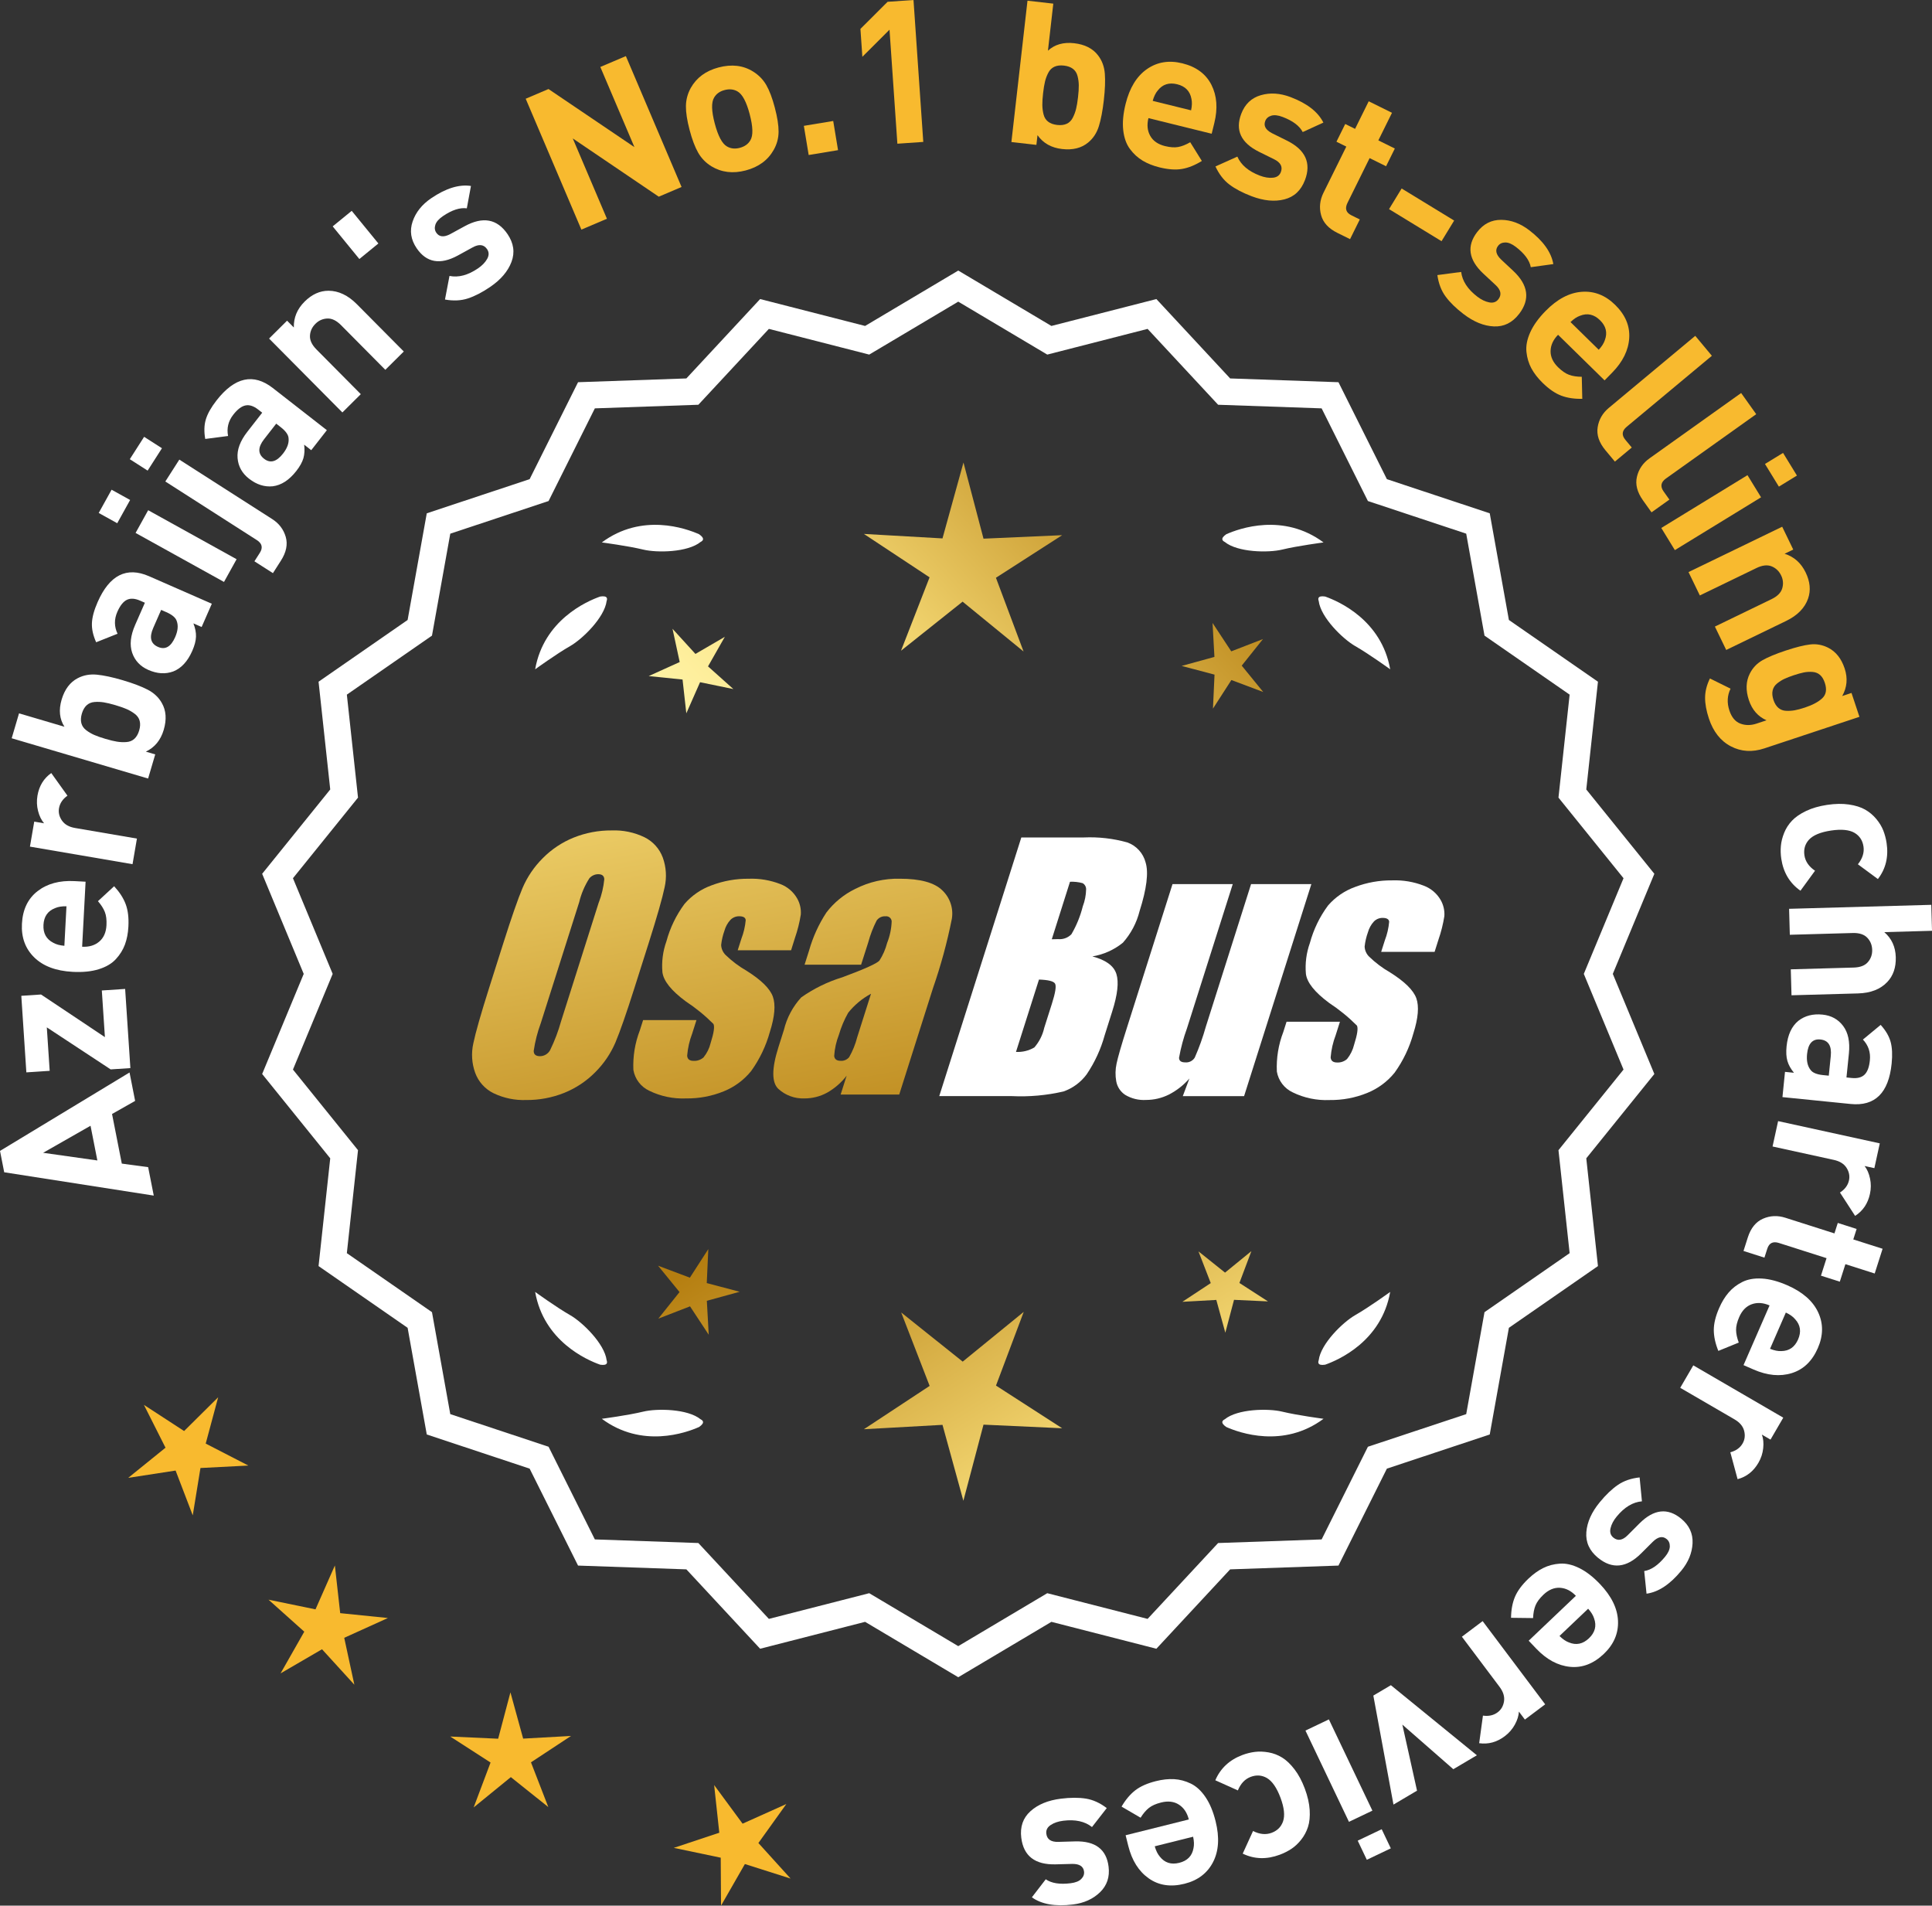 <?xml version="1.0" encoding="UTF-8"?>
<svg id="Layer_2" data-name="Layer 2" xmlns="http://www.w3.org/2000/svg" xmlns:xlink="http://www.w3.org/1999/xlink" viewBox="0 0 174.085 171.686">
  <rect x="0" y="0" width="174.085" height="171.686" fill="#333333" stroke="none"/>
  <defs>
    <style>
      .cls-1 {
        fill: url(#linear-gradient-8);
      }

      .cls-2 {
        fill: url(#linear-gradient-7);
      }

      .cls-3 {
        fill: url(#linear-gradient-5);
      }

      .cls-4 {
        fill: url(#linear-gradient-6);
      }

      .cls-5 {
        fill: url(#linear-gradient-9);
      }

      .cls-6 {
        fill: url(#linear-gradient-4);
      }

      .cls-7 {
        fill: url(#linear-gradient-3);
      }

      .cls-8 {
        fill: url(#linear-gradient-2);
      }

      .cls-9 {
        fill: url(#linear-gradient);
      }

      .cls-10 {
        fill: #f8ba2f;
      }

      .cls-11 {
        fill: #fff;
      }
    </style>
    <linearGradient id="linear-gradient" x1="112.697" y1="197.366" x2="61.272" y2="114.847" gradientUnits="userSpaceOnUse">
      <stop offset="0" stop-color="#f9df7b"/>
      <stop offset=".279" stop-color="#b57e10"/>
      <stop offset=".323" stop-color="#c89d38"/>
      <stop offset=".417" stop-color="#efda86"/>
      <stop offset=".46" stop-color="#fff3a6"/>
      <stop offset=".642" stop-color="#f9df7b"/>
      <stop offset="1" stop-color="#b57e10"/>
    </linearGradient>
    <linearGradient id="linear-gradient-2" x1="125.945" y1="189.11" x2="74.519" y2="106.591" xlink:href="#linear-gradient"/>
    <linearGradient id="linear-gradient-3" x1="147.472" y1="175.695" x2="96.047" y2="93.175" xlink:href="#linear-gradient"/>
    <linearGradient id="linear-gradient-4" x1="47.26" y1="65.316" x2="78.952" y2="236.334" gradientUnits="userSpaceOnUse">
      <stop offset="0" stop-color="#f9df7b"/>
      <stop offset=".279" stop-color="#b57e10"/>
      <stop offset=".284" stop-color="#e5c25b"/>
      <stop offset=".286" stop-color="#f9df7b"/>
      <stop offset=".46" stop-color="#fff3a6"/>
      <stop offset=".642" stop-color="#f9df7b"/>
      <stop offset="1" stop-color="#b57e10"/>
    </linearGradient>
    <linearGradient id="linear-gradient-5" x1="59.768" y1="62.998" x2="91.46" y2="234.016" xlink:href="#linear-gradient-4"/>
    <linearGradient id="linear-gradient-6" x1="72.393" y1="60.658" x2="104.085" y2="231.677" xlink:href="#linear-gradient-4"/>
    <linearGradient id="linear-gradient-7" x1="51.706" y1="114.717" x2="117.483" y2="53.724" xlink:href="#linear-gradient"/>
    <linearGradient id="linear-gradient-8" x1="29.487" y1="90.755" x2="95.264" y2="29.763" xlink:href="#linear-gradient"/>
    <linearGradient id="linear-gradient-9" x1="36.543" y1="98.364" x2="102.319" y2="37.372" xlink:href="#linear-gradient"/>
  </defs>
  <g id="Layer_1-2" data-name="Layer 1">
    <g>
      <g>
        <polygon class="cls-10" points="19.658 125.884 16.589 128.926 12.968 126.569 14.913 130.428 11.552 133.145 15.823 132.487 17.368 136.523 18.062 132.258 22.378 132.036 18.536 130.057 19.658 125.884"/>
        <polygon class="cls-10" points="30.654 145.334 30.174 141.039 28.429 144.992 24.196 144.121 27.417 147.003 25.281 150.76 29.016 148.587 31.929 151.78 31.017 147.555 34.953 145.772 30.654 145.334"/>
        <polygon class="cls-10" points="47.139 156.637 45.993 152.469 44.887 156.647 40.571 156.45 44.202 158.792 42.68 162.836 46.03 160.106 49.406 162.804 47.844 158.774 51.453 156.397 47.139 156.637"/>
        <polygon class="cls-10" points="68.336 166.043 70.854 162.531 66.911 164.3 64.349 160.821 64.813 165.117 60.712 166.479 64.942 167.365 64.969 171.686 67.119 167.937 71.237 169.246 68.336 166.043"/>
      </g>
      <g>
        <path class="cls-11" d="M86.344,150.745l-8.345-4.961-9.405,2.409-6.61-7.111-9.703-.338-4.338-8.685-9.214-3.058-1.716-9.556-7.98-5.53,1.046-9.652-6.098-7.554,3.723-8.967-3.723-8.967,6.098-7.554-1.046-9.652,7.98-5.53,1.716-9.556,9.214-3.058,4.338-8.685,9.703-.338,6.61-7.111,9.405,2.409,8.345-4.961,8.345,4.961,9.405-2.409,6.61,7.111,9.703.338,4.338,8.685,9.214,3.058,1.716,9.556,7.98,5.53-1.046,9.652,6.098,7.554-3.723,8.967,3.723,8.967-6.098,7.554,1.046,9.652-7.98,5.53-1.716,9.556-9.214,3.058-4.338,8.685-9.703.338-6.61,7.111-9.405-2.409-8.345,4.961ZM78.274,143.869l8.07,4.797,8.07-4.797,9.095,2.329,6.392-6.877,9.383-.327,4.195-8.399,8.91-2.957,1.659-9.241,7.716-5.348-1.011-9.334,5.897-7.305-3.6-8.671,3.6-8.671-5.897-7.305,1.011-9.334-7.716-5.348-1.659-9.241-8.91-2.957-4.195-8.399-9.383-.327-6.392-6.877-9.095,2.329-8.07-4.797-8.07,4.797-9.095-2.329-6.392,6.877-9.383.327-4.195,8.399-8.91,2.957-1.659,9.241-7.716,5.348,1.011,9.334-5.897,7.305,3.6,8.671-3.6,8.671,5.897,7.305-1.011,9.334,7.716,5.348,1.659,9.241,8.91,2.957,4.195,8.399,9.383.327,6.392,6.877,9.095-2.329Z"/>
        <path class="cls-11" d="M86.345,151.107l-8.394-4.99-9.459,2.423-6.647-7.152-9.759-.34-4.363-8.735-9.268-3.076-1.726-9.61-8.025-5.562,1.052-9.708-6.134-7.598,3.745-9.018-3.745-9.018,6.134-7.598-1.052-9.708,8.025-5.562,1.726-9.61,9.268-3.076,4.363-8.735,9.759-.34,6.647-7.152,9.459,2.423,8.394-4.99,8.393,4.99,9.459-2.423,6.647,7.152,9.759.34,4.364,8.735,9.267,3.076,1.726,9.61,8.025,5.562-1.052,9.708,6.134,7.598-3.744,9.018,3.744,9.018-6.134,7.598,1.052,9.708-8.025,5.562-1.726,9.61-9.267,3.076-4.364,8.735-9.759.34-6.647,7.152-9.459-2.423-8.393,4.99ZM78.047,145.451l8.298,4.932,8.297-4.932,9.352,2.395,6.571-7.07,9.647-.336,4.313-8.635,9.161-3.041,1.706-9.501,7.934-5.499-1.04-9.597,6.063-7.511-3.701-8.916,3.701-8.915-6.063-7.511,1.04-9.596-7.934-5.499-1.706-9.501-9.161-3.041-4.313-8.636-9.647-.336-6.571-7.07-9.352,2.396-8.297-4.933-8.298,4.933-9.352-2.396-6.571,7.07-9.647.336-4.312,8.636-9.162,3.041-1.706,9.501-7.934,5.499,1.04,9.596-6.063,7.511,3.702,8.915-3.702,8.916,6.063,7.511-1.04,9.597,7.934,5.499,1.706,9.501,9.162,3.041,4.312,8.635,9.647.336,6.571,7.07,9.352-2.395ZM86.345,149.028l-8.118-4.826-9.148,2.343-6.43-6.917-9.438-.329-4.221-8.449-8.963-2.975-1.669-9.295-7.763-5.38,1.018-9.389-5.933-7.349,3.622-8.722-3.622-8.722,5.933-7.349-1.018-9.39,7.763-5.379,1.669-9.295,8.963-2.975,4.221-8.449,9.438-.329,6.43-6.917,9.148,2.344,8.118-4.826,8.117,4.826,9.148-2.343,6.43,6.917,9.438.329,4.221,8.449,8.964,2.975,1.668,9.295,7.763,5.379-1.018,9.39,5.933,7.349-3.622,8.722,3.622,8.722-5.933,7.349,1.018,9.389-7.763,5.38-1.668,9.295-8.964,2.975-4.221,8.449-9.438.329-6.43,6.917-9.148-2.343-8.117,4.826ZM78.322,143.536l8.022,4.769,8.021-4.769,9.041,2.315,6.354-6.835,9.327-.325,4.17-8.349,8.858-2.939,1.648-9.186,7.671-5.316-1.006-9.278,5.862-7.262-3.579-8.62,3.579-8.619-5.862-7.262,1.006-9.278-7.671-5.316-1.648-9.186-8.858-2.94-4.17-8.349-9.327-.325-6.354-6.835-9.041,2.315-8.021-4.769-8.022,4.769-9.041-2.315-6.354,6.835-9.327.325-4.17,8.349-8.857,2.94-1.649,9.186-7.671,5.316,1.006,9.278-5.862,7.262,3.579,8.619-3.579,8.62,5.862,7.262-1.006,9.278,7.671,5.316,1.649,9.186,8.857,2.939,4.17,8.349,9.327.325,6.354,6.835,9.041-2.315Z"/>
      </g>
      <g>
        <polygon class="cls-9" points="63.683 115.596 63.823 112.535 62.162 115.11 59.295 114.031 61.23 116.406 59.318 118.8 62.175 117.693 63.861 120.251 63.691 117.192 66.645 116.38 63.683 115.596"/>
        <polygon class="cls-8" points="92.244 118.191 86.745 122.673 81.203 118.245 83.766 124.86 77.842 128.763 84.925 128.369 86.806 135.209 88.62 128.351 95.707 128.676 89.745 124.831 92.244 118.191"/>
        <polygon class="cls-7" points="111.679 115.586 112.758 112.718 110.383 114.654 107.989 112.741 109.096 115.598 106.538 117.284 109.597 117.114 110.41 120.068 111.193 117.106 114.254 117.247 111.679 115.586"/>
      </g>
      <g>
        <path class="cls-11" d="M110.353,127.87c-.114.057-.184.124-.207.201-.001.001-.002.002-.003.003.001 0.0.001 0.0.002.001-.036.131.066.291.35.488,1.179.524,5.149,1.947,8.764-.74,0,0-2.348-.308-3.726-.643-1.249-.304-4.027-.256-5.179.691Z"/>
        <path class="cls-11" d="M118.812,122.832c0.0.001-0.0.003,0,.004.001-0.0.001-0.0.002-.001.063.12.248.166.589.115,1.217-.428,5.08-2.121,5.862-6.557,0,0-1.918,1.389-3.15,2.091-1.117.637-3.103,2.579-3.29,4.059-.043.12-.049.217-.013.288Z"/>
      </g>
      <g>
        <path class="cls-11" d="M63.133,127.87c.114.057.184.124.207.201.001.001.002.002.003.003-.001 0-.001 0-.002.001.036.131-.066.291-.35.488-1.179.524-5.149,1.947-8.764-.74,0,0,2.348-.308,3.726-.643,1.249-.304,4.027-.256,5.179.691Z"/>
        <path class="cls-11" d="M54.673,122.832c-0.0.001 0.0.003,0,.004-.001-0-.001-0-.002-.001-.063.12-.248.166-.589.115-1.217-.428-5.08-2.121-5.862-6.557,0,0,1.918,1.389,3.15,2.091,1.117.637,3.103,2.579,3.29,4.059.043.12.049.217.013.288Z"/>
      </g>
      <g>
        <path class="cls-11" d="M63.133,48.823c.114-.057.184-.124.207-.201.001-.001.002-.002.003-.003-.001-0-.001-0-.002-.001.036-.131-.066-.291-.35-.488-1.179-.524-5.149-1.947-8.764.74,0,0,2.348.308,3.726.643,1.249.304,4.027.256,5.179-.691Z"/>
        <path class="cls-11" d="M54.673,53.861c-0-.001 0-.003,0-.004-.001 0-.001 0-.002.001-.063-.12-.248-.166-.589-.115-1.217.428-5.08,2.121-5.862,6.557,0,0,1.918-1.389,3.15-2.091,1.117-.637,3.103-2.579,3.29-4.059.043-.12.049-.217.013-.288Z"/>
      </g>
      <g>
        <path class="cls-11" d="M110.353,48.823c-.114-.057-.184-.124-.207-.201-.001-.001-.002-.002-.003-.003.001-0.0.001-0.0.002-.001-.036-.131.066-.291.35-.488,1.179-.524,5.149-1.947,8.764.74,0,0-2.348.308-3.726.643-1.249.304-4.027.256-5.179-.691Z"/>
        <path class="cls-11" d="M118.812,53.861c0-.001-0-.003,0-.004.001 0.0.001 0.0.002.001.063-.12.248-.166.589-.115,1.217.428,5.08,2.121,5.862,6.557,0,0-1.918-1.389-3.15-2.091-1.117-.637-3.103-2.579-3.29-4.059-.043-.12-.049-.217-.013-.288Z"/>
      </g>
      <g id="Group_4" data-name="Group 4">
        <g id="Group_1" data-name="Group 1">
          <path id="Path_1" data-name="Path 1" class="cls-6" d="M57.185,88.953c-.743,2.341-1.321,3.999-1.734,4.975-.429.998-1.045,1.904-1.814,2.67-.793.803-1.741,1.435-2.787,1.858-1.09.438-2.256.658-3.431.648-1.017.039-2.027-.171-2.945-.611-.769-.376-1.363-1.035-1.657-1.839-.308-.854-.365-1.778-.165-2.663.198-.958.677-2.638,1.438-5.039l1.265-3.987c.743-2.341,1.321-3.999,1.734-4.975.429-.998,1.045-1.904,1.814-2.67.793-.803,1.741-1.435,2.787-1.858,1.091-.437,2.256-.656,3.431-.646,1.017-.039,2.027.171,2.945.611.768.377,1.362,1.036,1.657,1.84.308.854.365,1.778.165,2.663-.198.958-.677,2.637-1.438,5.037l-1.266,3.986ZM53.96,81.295c.255-.669.42-1.369.49-2.082-.014-.303-.197-.454-.548-.454-.305.003-.593.136-.794.366-.426.665-.737,1.397-.922,2.166l-3.456,10.883c-.3.811-.515,1.65-.64,2.506,0,.319.194.476.565.476.383-.001.734-.212.915-.548.408-.836.739-1.708.988-2.604l3.398-10.71.003.003Z"/>
          <path id="Path_2" data-name="Path 2" class="cls-3" d="M71.283,85.611h-4.81l.329-1.035c.208-.538.339-1.102.391-1.676-.018-.234-.216-.351-.592-.351-.295-.003-.578.115-.785.325-.254.277-.438.611-.538.973-.15.416-.25.849-.298,1.289.015.339.158.661.399.9.569.552,1.206,1.031,1.894,1.425,1.317.827,2.106,1.604,2.367,2.33.259.728.172,1.789-.271,3.182-.35,1.263-.919,2.454-1.683,3.518-.654.81-1.504,1.439-2.469,1.829-1.077.439-2.23.656-3.393.64-1.148.051-2.29-.186-3.322-.691-.755-.353-1.289-1.052-1.43-1.873-.055-1.217.143-2.433.582-3.57l.293-.922h4.808l-.384,1.21c-.246.642-.398,1.316-.454,2.001.022.307.216.461.574.461.33.02.655-.092.903-.311.308-.381.527-.826.64-1.302.289-.911.373-1.482.251-1.712-.764-.766-1.605-1.451-2.509-2.045-1.291-.958-1.987-1.829-2.088-2.612-.083-.943.039-1.893.359-2.784.329-1.218.883-2.363,1.634-3.376.659-.761,1.503-1.338,2.45-1.676,1.062-.401,2.19-.6,3.325-.589.978-.037,1.953.127,2.864.483.631.24,1.16.689,1.498,1.273.258.444.376.955.34,1.467-.114.719-.291,1.427-.53,2.114l-.348,1.111v-.008Z"/>
          <path id="Path_3" data-name="Path 3" class="cls-4" d="M77.593,86.911h-5.095l.406-1.28c.343-1.213.869-2.366,1.559-3.42.686-.899,1.573-1.626,2.59-2.122,1.245-.636,2.629-.953,4.027-.922,1.836,0,3.11.347,3.822,1.042.696.657,1.021,1.616.867,2.561-.422,2.122-.99,4.212-1.701,6.255l-3.043,9.588h-5.279l.542-1.701c-.481.626-1.083,1.149-1.771,1.536-.626.339-1.326.515-2.038.512-.862.033-1.703-.275-2.341-.856-.611-.57-.611-1.82,0-3.75l.498-1.571c.264-1.09.8-2.096,1.558-2.923,1.131-.798,2.383-1.411,3.707-1.814,2.019-.75,3.134-1.252,3.343-1.508.313-.488.546-1.023.691-1.584.247-.621.386-1.28.41-1.948-.017-.269-.248-.473-.517-.457-.011.001-.021.002-.032.003-.317-.024-.622.121-.805.381-.322.631-.577,1.295-.761,1.979l-.638,1.997ZM78.484,89.529c-.793.427-1.493,1.009-2.056,1.712-.356.627-.637,1.293-.838,1.986-.24.612-.383,1.257-.424,1.913.033.285.223.432.582.432.297.022.586-.104.772-.337.316-.559.557-1.156.717-1.778l1.247-3.928Z"/>
        </g>
        <g id="Group_3" data-name="Group 3">
          <path id="Path_7" data-name="Path 7" class="cls-11" d="M92.021,75.449h5.641c1.319-.059,2.639.092,3.91.446.817.29,1.437.967,1.654,1.807.278.907.098,2.367-.542,4.379-.264,1.057-.78,2.035-1.503,2.849-.794.644-1.742,1.07-2.751,1.236,1.207.319,1.928.841,2.162,1.576s.11,1.862-.373,3.376l-.684,2.162c-.345,1.246-.89,2.429-1.613,3.501-.526.72-1.258,1.262-2.1,1.554-1.523.352-3.088.492-4.649.417h-6.541l7.396-23.304h-.007ZM93.619,88.248l-2.073,6.522c.579.032,1.154-.108,1.654-.402.44-.507.747-1.115.893-1.771l.691-2.173c.318-.999.411-1.603.278-1.814-.132-.212-.611-.329-1.445-.359l.003-.004ZM96.414,79.439l-1.642,5.183c.245-.011.435-.014.57-.014.446.042.887-.119,1.2-.44.459-.785.804-1.631,1.024-2.513.188-.49.289-1.008.3-1.532.004-.229-.116-.442-.314-.556-.368-.102-.75-.144-1.131-.126l-.007-.002Z"/>
          <path id="Path_8" data-name="Path 8" class="cls-11" d="M118.161,79.653l-6.061,19.1h-5.523l.596-1.588c-.519.596-1.147,1.088-1.851,1.449-.638.318-1.342.484-2.056.483-.66.041-1.318-.12-1.885-.461-.422-.281-.712-.723-.801-1.222-.094-.527-.084-1.068.03-1.591.114-.552.428-1.65.951-3.288l4.09-12.884h5.428l-4.126,12.997c-.313.861-.551,1.747-.713,2.648,0,.278.183.417.56.417.344.031.676-.137.856-.432.396-.901.729-1.829.995-2.776l4.079-12.854h5.428l.003.003Z"/>
          <path id="Path_9" data-name="Path 9" class="cls-11" d="M129.262,85.758h-4.81l.329-1.035c.208-.538.339-1.102.391-1.676-.018-.234-.216-.351-.592-.351-.295-.003-.578.115-.784.325-.254.277-.438.611-.538.973-.15.416-.249.848-.297,1.287.015.339.158.661.399.9.569.553,1.205,1.032,1.893,1.426,1.317.827,2.106,1.604,2.367,2.33.259.728.172,1.789-.271,3.182-.35,1.263-.919,2.454-1.683,3.518-.654.809-1.504,1.439-2.469,1.829-1.077.439-2.23.656-3.393.64-1.148.051-2.29-.186-3.322-.691-.755-.353-1.289-1.052-1.43-1.873-.055-1.217.143-2.433.582-3.57l.293-.922h4.81l-.384,1.211c-.246.642-.398,1.316-.454,2.001.022.307.216.461.574.461.33.02.655-.092.903-.311.308-.381.527-.826.64-1.302.289-.911.373-1.482.251-1.712-.764-.766-1.605-1.451-2.509-2.045-1.291-.958-1.987-1.829-2.088-2.612-.083-.943.039-1.893.359-2.784.329-1.218.883-2.363,1.634-3.376.659-.761,1.503-1.338,2.45-1.676,1.062-.401,2.19-.6,3.325-.589.978-.037,1.953.127,2.864.483.632.239,1.163.689,1.503,1.273.258.444.376.955.34,1.467-.114.719-.291,1.427-.53,2.114l-.351,1.108-.004-.005Z"/>
        </g>
      </g>
      <g>
        <path class="cls-11" d="M11.672,96.622l.504,2.561-2.08,1.18.879,4.469,2.374.321.505,2.562-13.475-2.101-.379-1.925,11.672-7.066ZM8.157,101.423l-4.271,2.436,4.887.69-.615-3.126Z"/>
        <path class="cls-11" d="M11.276,89.097l.472,7.13-1.777.118-5.753-3.787.259,3.916-2.102.139-.455-6.897,1.777-.118,5.756,3.84-.278-4.203,2.102-.139Z"/>
        <path class="cls-11" d="M7.712,79.435l-.311,5.859c.623.033,1.136-.12,1.538-.459s.621-.832.655-1.479c.024-.479-.023-.875-.145-1.188-.121-.312-.329-.639-.623-.979l1.459-1.346c.488.531.836,1.069,1.04,1.615.205.546.287,1.22.244,2.022-.031.6-.135,1.138-.311,1.615s-.449.916-.819,1.317c-.368.401-.883.704-1.543.909-.661.206-1.445.284-2.355.235-1.499-.08-2.65-.513-3.456-1.301-.804-.788-1.174-1.799-1.108-3.034.067-1.282.537-2.261,1.408-2.935.871-.675,1.983-.977,3.338-.904l.988.053ZM5.99,81.65c-.408-.01-.747.044-1.018.162-.664.253-1.015.758-1.055,1.512-.04.755.256,1.293.888,1.616.257.146.589.236.995.269l.189-3.559Z"/>
        <path class="cls-11" d="M4.619,69.646l1.459,2.039c-.429.304-.683.681-.761,1.13-.066.39.022.761.267,1.114.244.352.638.575,1.182.668l5.572.954-.396,2.306-9.244-1.582.387-2.253.886.152c-.242-.286-.424-.654-.54-1.106-.118-.452-.135-.915-.055-1.388.15-.875.564-1.553,1.243-2.033Z"/>
        <path class="cls-11" d="M11.06,61.284c.934.275,1.682.559,2.246.851.564.292.991.693,1.277,1.203.389.678.445,1.482.17,2.415-.276.932-.813,1.587-1.613,1.963l.847.25-.642,2.175-12.292-3.629.662-2.245,4.092,1.208c-.445-.695-.53-1.508-.256-2.44.275-.932.761-1.577,1.454-1.936.519-.272,1.095-.377,1.727-.316.632.062,1.409.229,2.328.5ZM11.409,63.884c-.26-.114-.598-.233-1.011-.355-.415-.122-.762-.206-1.043-.251-.28-.045-.562-.056-.844-.033-.281.023-.518.123-.707.297-.189.176-.332.425-.428.747-.094.322-.11.608-.047.859.064.25.208.462.433.634.224.173.467.316.727.43.261.115.598.233,1.013.355.413.123.761.206,1.041.251s.565.058.853.036c.289-.021.527-.12.717-.296.189-.175.332-.424.427-.746s.111-.608.047-.859c-.063-.25-.21-.462-.44-.637-.229-.174-.476-.318-.736-.433Z"/>
        <path class="cls-11" d="M19.086,54.394l-.917,2.094-.742-.325c.168.427.245.825.233,1.193-.011.369-.122.795-.333,1.278-.42.956-.993,1.577-1.72,1.86-.702.256-1.448.21-2.24-.137-.725-.318-1.21-.832-1.456-1.542-.244-.71-.156-1.549.268-2.517l.875-1.995-.429-.188c-.472-.207-.872-.231-1.197-.072-.324.159-.61.519-.855,1.079-.294.67-.288,1.328.019,1.974l-1.928.767c-.278-.62-.406-1.196-.381-1.729.024-.533.193-1.163.513-1.888,1.069-2.44,2.614-3.217,4.637-2.331l5.654,2.478ZM14.982,55.149l-.462-.202-.715,1.632c-.371.847-.228,1.414.433,1.703.648.284,1.163-.008,1.543-.876.246-.561.295-1.044.145-1.45-.09-.302-.404-.57-.943-.807Z"/>
        <path class="cls-11" d="M11.724,45.045l-1.161,2.094-1.668-.925,1.16-2.094,1.669.925ZM21.318,50.383l-1.134,2.046-7.968-4.415,1.135-2.047,7.967,4.415Z"/>
        <path class="cls-11" d="M14.593,40.383l-1.291,2.016-1.606-1.029,1.29-2.016,1.607,1.029ZM24.527,46.764c.617.395,1.022.929,1.219,1.603.195.674.05,1.39-.436,2.147l-.717,1.122-1.668-1.067.485-.758c.298-.465.208-.85-.268-1.153l-8.245-5.279,1.261-1.971,8.368,5.356Z"/>
        <path class="cls-11" d="M29.451,38.757l-1.406,1.803-.638-.498c.056.454.033.859-.067,1.214-.103.354-.315.74-.64,1.156-.643.823-1.352,1.283-2.126,1.379-.742.075-1.455-.153-2.137-.685-.624-.487-.968-1.105-1.03-1.854-.063-.749.23-1.54.88-2.373l1.34-1.718-.37-.288c-.407-.317-.787-.439-1.142-.365-.354.073-.72.352-1.096.834-.449.577-.605,1.217-.468,1.918l-2.058.267c-.118-.669-.099-1.259.057-1.77.154-.511.476-1.079.963-1.704,1.638-2.101,3.327-2.472,5.068-1.115l4.869,3.796ZM25.286,38.478l-.396-.31-1.096,1.405c-.568.729-.569,1.314-.001,1.757.559.436,1.13.279,1.712-.468.376-.482.542-.939.498-1.37-.015-.314-.252-.653-.717-1.014Z"/>
        <path class="cls-11" d="M36.382,31.67l-1.662,1.648-3.992-4.025c-.414-.417-.828-.616-1.239-.597-.412.02-.768.178-1.064.474-.308.304-.473.662-.495,1.073-.022.412.174.826.587,1.243l3.993,4.025-1.66,1.648-6.605-6.658,1.622-1.61.609.613c-.022-.891.303-1.67.977-2.338.656-.651,1.374-.974,2.155-.972.899.004,1.75.41,2.554,1.219l4.222,4.255Z"/>
        <path class="cls-11" d="M34.094,21.936l-1.714,1.4-2.403-2.941,1.714-1.4,2.403,2.941Z"/>
        <path class="cls-11" d="M45.73,21.088c.56.824.678,1.661.356,2.511-.321.85-.965,1.603-1.927,2.257-.715.485-1.381.829-1.998,1.031s-1.305.234-2.066.099l.406-2.126c.807.163,1.662-.063,2.564-.677.378-.256.654-.543.832-.859.176-.316.174-.608-.008-.876-.291-.426-.727-.479-1.306-.158l-1.331.73c-1.59.863-2.825.645-3.71-.656-.526-.774-.647-1.577-.363-2.408.283-.831.843-1.53,1.676-2.097,1.319-.897,2.514-1.265,3.58-1.105l-.372,2.015c-.624-.084-1.342.15-2.155.704-.367.25-.594.509-.68.777-.086.269-.058.507.084.715.263.388.683.429,1.259.124l1.302-.71c1.64-.896,2.925-.66,3.856.709Z"/>
        <path class="cls-10" d="M61.413,16.846l-2.054.874-7.75-5.25,3.079,7.238-2.302.979-5.018-11.792,2.054-.874,7.743,5.234-3.072-7.222,2.302-.979,5.018,11.792Z"/>
        <path class="cls-10" d="M69.814,9.693c.23.87.344,1.594.341,2.172-.003.578-.148,1.122-.436,1.632-.522.933-1.365,1.552-2.525,1.858-1.149.303-2.181.178-3.096-.375-.505-.313-.901-.721-1.188-1.223-.286-.501-.545-1.181-.771-2.04-.227-.859-.338-1.574-.333-2.146.004-.572.147-1.119.432-1.641.523-.932,1.36-1.55,2.508-1.853,1.185-.312,2.223-.189,3.115.37.503.314.899.719,1.186,1.214.286.496.541,1.173.768,2.031ZM67.553,10.29c-.297-1.125-.664-1.81-1.101-2.055-.337-.196-.728-.236-1.168-.12-.43.113-.741.338-.938.676-.259.428-.241,1.206.057,2.331.3,1.137.668,1.828,1.104,2.073.338.197.721.238,1.15.125.441-.116.76-.343.955-.68.261-.429.24-1.211-.06-2.349Z"/>
        <path class="cls-10" d="M75.513,13.528l-2.646.437-.435-2.628,2.646-.438.435,2.628Z"/>
        <path class="cls-10" d="M83.193,12.786l-2.334.161-.708-10.271-2.447,2.442-.174-2.514,2.448-2.442,2.334-.161.881,12.786Z"/>
        <path class="cls-10" d="M99.463,9.018c-.111.965-.261,1.752-.45,2.358-.19.606-.512,1.095-.965,1.466-.601.5-1.383.694-2.349.584-.967-.11-1.703-.526-2.214-1.249l-.1.876-2.252-.257L92.583.063l2.326.265-.483,4.239c.606-.559,1.395-.783,2.359-.674.966.11,1.686.476,2.158,1.098.357.464.56,1.013.609,1.646.049.634.019,1.428-.09,2.381ZM96.962,9.811c.068-.276.126-.628.175-1.058.05-.429.071-.786.068-1.07-.003-.284-.042-.563-.113-.837s-.21-.489-.415-.646c-.206-.156-.476-.253-.81-.291s-.619-.004-.854.102c-.236.106-.419.285-.55.535-.133.251-.231.515-.299.791-.068.276-.127.629-.175,1.058-.05.429-.071.786-.068,1.07.005.285.041.567.111.847.071.279.21.498.416.654.205.156.475.253.808.291.335.038.619.004.855-.102.235-.105.418-.287.551-.544.132-.257.231-.523.299-.799Z"/>
        <path class="cls-10" d="M109.178,12.048l-5.697-1.406c-.149.606-.096,1.139.162,1.598s.701.766,1.33.921c.466.115.864.143,1.193.082.33-.061.69-.204,1.08-.429l1.048,1.687c-.613.38-1.206.619-1.781.719-.573.099-1.252.052-2.032-.14-.583-.144-1.092-.347-1.527-.609-.436-.262-.817-.612-1.142-1.051s-.524-1.001-.602-1.688c-.078-.687-.008-1.472.211-2.358.359-1.456,1.001-2.506,1.926-3.149.926-.643,1.987-.816,3.188-.52,1.248.308,2.12.953,2.62,1.935.499.982.585,2.132.261,3.448l-.237.961ZM107.324,9.94c.086-.399.097-.742.032-1.03-.125-.698-.553-1.138-1.286-1.319-.735-.181-1.319.008-1.755.569-.19.224-.341.534-.45.927l3.459.854Z"/>
        <path class="cls-10" d="M117.582,16.231c-.354.931-.972,1.508-1.853,1.732s-1.864.128-2.953-.285c-.809-.307-1.472-.655-1.99-1.045-.52-.391-.941-.936-1.266-1.637l1.974-.886c.33.754,1.005,1.325,2.026,1.713.426.162.819.225,1.179.188.361-.036.599-.206.714-.509.184-.482-.023-.869-.618-1.159l-1.362-.672c-1.619-.808-2.148-1.946-1.59-3.416.333-.875.92-1.434,1.765-1.679.843-.244,1.736-.187,2.679.171,1.492.567,2.478,1.333,2.957,2.299l-1.862.851c-.289-.559-.893-1.013-1.812-1.362-.415-.158-.758-.195-1.026-.111-.271.084-.448.244-.538.479-.167.438.039.805.62,1.103l1.329.659c1.674.829,2.218,2.017,1.629,3.565Z"/>
        <path class="cls-10" d="M121.646,21.544l-1.146-.566c-.796-.394-1.284-.929-1.464-1.607-.181-.678-.108-1.345.216-2.001l2.059-4.163-.889-.438.791-1.598.887.439,1.229-2.485,2.098,1.037-1.229,2.485,1.485.734-.79,1.597-1.483-.733-1.994,4.034c-.251.506-.134.878.351,1.117l.759.375-.878,1.775Z"/>
        <path class="cls-10" d="M129.892,21.73l-4.731-2.889,1.135-1.859,4.732,2.889-1.136,1.859Z"/>
        <path class="cls-10" d="M136.881,28.281c-.606.79-1.363,1.166-2.271,1.127-.907-.039-1.824-.413-2.747-1.121-.685-.526-1.222-1.05-1.606-1.573-.386-.523-.632-1.167-.742-1.931l2.145-.283c.1.817.583,1.558,1.449,2.222.361.278.721.451,1.076.52.355.069.632-.025.829-.282.314-.409.228-.839-.26-1.288l-1.112-1.035c-1.318-1.239-1.499-2.481-.542-3.729.569-.742,1.294-1.109,2.172-1.101s1.719.319,2.518.933c1.267.971,1.991,1.989,2.174,3.052l-2.03.28c-.116-.618-.564-1.227-1.345-1.826-.353-.27-.67-.404-.951-.401-.283.003-.5.104-.653.305-.285.371-.192.783.277,1.234l1.084,1.013c1.365,1.275,1.545,2.569.537,3.884Z"/>
        <path class="cls-10" d="M144.581,34.268l-4.19-4.107c-.437.445-.661.932-.674,1.458-.012.526.215,1.016.677,1.47.344.336.672.562.987.678.314.116.697.176,1.147.179l.045,1.985c-.721.016-1.354-.08-1.899-.287-.545-.207-1.104-.591-1.679-1.154-.428-.42-.764-.854-1.007-1.301-.241-.447-.39-.942-.446-1.485-.058-.542.057-1.129.339-1.76.282-.631.742-1.272,1.381-1.923,1.05-1.071,2.136-1.648,3.26-1.731,1.123-.084,2.127.307,3.009,1.173.918.898,1.342,1.897,1.271,2.998-.069,1.1-.579,2.133-1.527,3.102l-.693.707ZM144.057,31.511c.277-.3.461-.59.551-.871.249-.665.104-1.262-.438-1.791-.54-.529-1.139-.664-1.799-.402-.278.096-.565.286-.859.569l2.545,2.495Z"/>
        <path class="cls-10" d="M145.512,41.587l-.854-1.023c-.575-.691-.809-1.384-.698-2.077.109-.693.445-1.273,1.008-1.742l7.785-6.488,1.497,1.797-7.675,6.396c-.433.361-.473.753-.118,1.177l.576.692-1.521,1.268Z"/>
        <path class="cls-10" d="M148.812,46.159l-.773-1.085c-.521-.732-.703-1.44-.541-2.123s.541-1.237,1.138-1.661l8.252-5.882,1.358,1.906-8.136,5.798c-.459.328-.528.716-.208,1.165l.522.733-1.612,1.149Z"/>
        <path class="cls-10" d="M150.915,49.562l-1.223-1.996,7.767-4.757,1.223,1.995-7.767,4.758ZM160.288,43.842l-1.252-2.042,1.628-.996,1.251,2.041-1.627.997Z"/>
        <path class="cls-10" d="M155.542,58.556l-1.02-2.106,5.104-2.471c.529-.256.852-.582.966-.978.115-.396.082-.783-.102-1.161-.188-.389-.473-.661-.855-.816-.382-.155-.837-.104-1.365.151l-5.104,2.471-1.02-2.106,8.44-4.086.996,2.058-.778.377c.851.268,1.481.829,1.895,1.683.403.831.476,1.616.221,2.353-.297.85-.956,1.523-1.983,2.02l-5.395,2.612Z"/>
        <path class="cls-10" d="M158.974,67.426c-1.083.359-2.086.297-3.012-.186-.926-.483-1.585-1.317-1.979-2.501-.233-.707-.348-1.338-.344-1.896.005-.558.149-1.131.435-1.719l1.86.919c-.301.618-.336,1.274-.105,1.97.204.615.534,1.008.989,1.179s.938.172,1.451.002l.906-.3c-.771-.339-1.302-.946-1.592-1.823-.295-.889-.268-1.682.083-2.379.258-.516.636-.916,1.128-1.2.494-.284,1.197-.577,2.107-.879.911-.302,1.647-.487,2.207-.552s1.097.031,1.612.29c.698.35,1.196.975,1.495,1.874.291.877.218,1.705-.22,2.482l.837-.278.715,2.152-8.575,2.846ZM162.609,63.754c.718-.238,1.248-.522,1.594-.852.347-.33.421-.791.225-1.383-.105-.319-.252-.558-.438-.718s-.414-.248-.686-.266-.531-.001-.78.05c-.247.051-.543.133-.885.246-.342.114-.628.224-.857.332-.23.108-.449.247-.658.417-.209.17-.341.379-.398.625s-.033.529.072.849c.106.318.256.56.448.723.193.163.425.251.694.263s.529-.005.781-.05c.25-.045.546-.125.888-.238Z"/>
        <path class="cls-11" d="M162.231,80.248c-.965-.68-1.538-1.637-1.725-2.871-.06-.392-.072-.778-.038-1.159.033-.381.131-.775.295-1.182.163-.407.398-.773.708-1.099.309-.326.731-.617,1.27-.874.537-.257,1.169-.44,1.893-.549.724-.109,1.381-.12,1.971-.033.588.087,1.077.241,1.462.462.384.221.718.501,1,.841s.491.688.631,1.043c.138.355.236.729.296,1.12.188,1.246-.074,2.329-.785,3.249l-1.801-1.33c.418-.524.586-1.06.503-1.605-.082-.546-.35-.955-.803-1.226-.479-.28-1.188-.349-2.125-.208-.949.143-1.611.419-1.987.827-.354.393-.488.862-.406,1.408s.4,1.008.955,1.386l-1.312,1.799Z"/>
        <path class="cls-11" d="M161.426,89.669l-.065-2.339,5.668-.159c.588-.017,1.016-.181,1.282-.495.268-.313.396-.68.384-1.1-.012-.432-.16-.797-.445-1.095-.284-.298-.721-.439-1.308-.423l-5.668.159-.065-2.339,12.811-.359.066,2.339-4.301.121c.664.569,1.01,1.322,1.036,2.258.026.923-.229,1.669-.767,2.236-.618.653-1.497.996-2.636,1.028l-5.992.167Z"/>
        <path class="cls-11" d="M160.61,98.842l.229-2.274.807.081c-.291-.354-.487-.709-.59-1.063-.103-.354-.128-.794-.075-1.319.105-1.039.459-1.805,1.063-2.299.589-.459,1.312-.646,2.173-.559.788.08,1.408.419,1.86,1.02.452.6.626,1.425.521,2.476l-.22,2.167.466.047c.514.052.901-.048,1.162-.3.26-.251.421-.681.481-1.29.074-.729-.134-1.353-.626-1.872l1.599-1.322c.456.504.754,1.014.896,1.528.141.515.172,1.166.093,1.954-.268,2.65-1.5,3.865-3.696,3.644l-6.143-.619ZM164.283,96.86l.501.051.18-1.773c.093-.92-.22-1.416-.937-1.487-.704-.071-1.104.365-1.199,1.309-.062.608.041,1.083.309,1.424.179.259.561.418,1.146.477Z"/>
        <path class="cls-11" d="M167.157,109.543l-1.365-2.104c.442-.284.714-.649.812-1.094.085-.387.013-.762-.215-1.125-.228-.363-.611-.604-1.15-.721l-5.521-1.208.5-2.286,9.162,2.004-.488,2.233-.88-.192c.229.296.394.672.489,1.13.098.457.095.92-.009,1.389-.189.867-.635,1.525-1.334,1.974Z"/>
        <path class="cls-11" d="M157.101,112.702l.387-1.217c.271-.846.728-1.409,1.371-1.689.643-.28,1.313-.308,2.011-.086l4.425,1.411.301-.943,1.697.542-.301.943,2.641.842-.711,2.229-2.64-.842-.504,1.578-1.698-.541.503-1.578-4.287-1.367c-.538-.171-.887 0-1.052.515l-.258.806-1.885-.602Z"/>
        <path class="cls-11" d="M157.102,122.99l2.346-5.379c-.572-.25-1.106-.286-1.603-.109s-.873.562-1.132,1.156c-.192.44-.286.828-.282,1.163.004.336.085.714.242,1.136l-1.84.75c-.271-.668-.407-1.294-.409-1.877-.001-.583.16-1.243.481-1.98.239-.55.525-1.018.856-1.403.332-.386.741-.702,1.229-.947.486-.246,1.075-.35,1.766-.311.689.039,1.453.241,2.288.605,1.375.6,2.302,1.409,2.78,2.43.478,1.02.47,2.097-.024,3.229-.514,1.177-1.296,1.929-2.349,2.255-1.052.327-2.199.219-3.442-.323l-.907-.396ZM159.491,121.518c.378.152.715.22,1.01.205.709-.005,1.214-.354,1.517-1.047.303-.692.215-1.301-.265-1.824-.188-.227-.468-.427-.838-.601l-1.424,3.267Z"/>
        <path class="cls-11" d="M156.567,133.261l-.654-2.42c.508-.135.877-.399,1.106-.793.198-.342.246-.721.14-1.137-.105-.415-.396-.762-.874-1.039l-4.887-2.84,1.178-2.023,8.107,4.713-1.15,1.977-.777-.452c.129.352.169.76.12,1.225-.048.465-.192.905-.434,1.32-.446.768-1.071,1.258-1.875,1.471Z"/>
        <path class="cls-11" d="M143.986,140.345c-.768-.634-1.117-1.403-1.047-2.31.071-.906.477-1.809,1.218-2.706.549-.667,1.092-1.184,1.627-1.55.537-.367,1.188-.592,1.956-.674l.208,2.154c-.821.07-1.578.526-2.272,1.369-.29.352-.476.704-.557,1.057-.082.353.003.633.252.839.399.328.83.256,1.297-.214l1.073-1.075c1.284-1.274,2.532-1.412,3.745-.412.722.596,1.064,1.332,1.024,2.21-.04.877-.379,1.705-1.02,2.482-1.017,1.231-2.058,1.92-3.127,2.065l-.209-2.039c.622-.094,1.246-.521,1.872-1.279.283-.343.427-.655.435-.937.006-.282-.088-.503-.282-.664-.36-.298-.775-.22-1.243.234l-1.05,1.047c-1.322,1.32-2.622,1.454-3.9.4Z"/>
        <path class="cls-11" d="M137.744,147.817l4.253-4.044c-.431-.452-.908-.693-1.434-.724s-1.023.178-1.493.625c-.347.331-.584.651-.711.962-.127.311-.2.691-.22,1.141l-1.985-.024c.01-.722.127-1.351.353-1.888.227-.538.631-1.083,1.212-1.638.436-.414.881-.733,1.336-.959.456-.227.956-.358,1.5-.395.544-.038,1.127.096,1.747.4s1.245.787,1.873,1.447c1.033,1.087,1.573,2.193,1.617,3.319.043,1.125-.384,2.115-1.278,2.966-.931.885-1.943,1.273-3.04,1.165s-2.111-.654-3.047-1.636l-.683-.717ZM140.519,147.39c.29.287.573.481.851.582.656.271,1.258.146,1.805-.375.548-.521.703-1.116.465-1.783-.086-.283-.266-.576-.538-.879l-2.582,2.456Z"/>
        <path class="cls-11" d="M133.283,157.049l.339-2.484c.521.074.965-.026,1.329-.3.316-.238.506-.568.571-.992.063-.424-.07-.856-.401-1.297l-3.396-4.519,1.87-1.406,5.635,7.497-1.828,1.374-.54-.72c-.019.375-.142.767-.365,1.176-.227.409-.53.758-.914,1.047-.71.534-1.478.742-2.3.625Z"/>
        <path class="cls-11" d="M125.561,162.582l-1.815-9.822,1.581-.935,7.748,6.313-2.122,1.255-4.593-4.018,1.323,5.951-2.122,1.255Z"/>
        <path class="cls-11" d="M117.629,155.913l2.111-1.007,3.921,8.221-2.112,1.007-3.92-8.221ZM122.338,165.831l2.161-1.03.821,1.722-2.161,1.031-.821-1.723Z"/>
        <path class="cls-11" d="M109.507,160.39c.466-1.083,1.284-1.844,2.453-2.281.372-.138.746-.23,1.126-.276.381-.046.786-.031,1.218.045s.839.231,1.222.466c.382.234.755.589,1.117,1.062.363.473.672,1.052.929,1.738.255.686.401,1.326.438,1.921.036.595-.014,1.103-.151,1.526-.137.422-.342.807-.616,1.153-.274.346-.57.623-.89.832-.319.208-.664.382-1.035.521-1.182.441-2.295.408-3.342-.097l.93-2.038c.6.301,1.158.355,1.675.162.518-.193.861-.54,1.033-1.039.176-.526.097-1.234-.234-2.122-.337-.899-.743-1.49-1.22-1.773-.458-.265-.945-.3-1.462-.107-.518.193-.903.6-1.159,1.221l-2.031-.913Z"/>
        <path class="cls-11" d="M101.426,165.343l5.693-1.422c-.152-.605-.448-1.051-.891-1.336-.441-.286-.979-.349-1.607-.192-.465.116-.829.278-1.093.486s-.516.502-.753.884l-1.716-1c.363-.623.776-1.112,1.237-1.469.462-.356,1.082-.632,1.862-.827.583-.146,1.127-.204,1.635-.177.508.028,1.008.159,1.5.396.491.235.933.639,1.322,1.209.391.57.695,1.298.917,2.183.363,1.455.288,2.684-.229,3.685-.517,1.001-1.375,1.652-2.573,1.951-1.247.312-2.32.15-3.22-.485-.901-.635-1.516-1.609-1.845-2.925l-.24-.961ZM104.05,166.339c.11.393.263.701.454.925.437.559,1.021.747,1.755.563.734-.183,1.161-.624,1.283-1.322.064-.288.053-.632-.035-1.03l-3.457.864Z"/>
        <path class="cls-11" d="M92.023,165.576c-.123-.989.153-1.788.827-2.397.674-.61,1.589-.986,2.744-1.13.857-.106,1.606-.109,2.248-.007.641.102,1.27.387,1.884.854l-1.33,1.707c-.645-.512-1.508-.702-2.592-.567-.453.056-.83.185-1.131.385-.302.201-.433.461-.393.783.062.512.427.757,1.089.736l1.518-.044c1.809-.043,2.81.716,3.003,2.275.116.929-.142,1.698-.773,2.309-.633.611-1.448.978-2.448,1.102-1.583.196-2.814-.02-3.69-.648l1.25-1.624c.517.359,1.263.478,2.239.356.44-.054.76-.182.959-.382.198-.2.283-.425.252-.675-.058-.464-.412-.692-1.064-.684l-1.483.039c-1.867.05-2.903-.746-3.107-2.389Z"/>
      </g>
      <g>
        <polygon class="cls-2" points="111.888 59.969 113.801 57.575 110.944 58.682 109.258 56.123 109.428 59.183 106.474 59.995 109.436 60.779 109.296 63.84 110.956 61.265 113.824 62.344 111.888 59.969"/>
        <polygon class="cls-1" points="65.312 57.373 62.663 58.914 60.598 56.65 61.245 59.645 58.453 60.91 61.502 61.221 61.842 64.266 63.08 61.463 66.081 62.08 63.797 60.037 65.312 57.373"/>
        <polygon class="cls-5" points="88.62 48.53 86.815 41.669 84.924 48.507 77.842 48.103 83.76 52.014 81.187 58.625 86.736 54.205 92.229 58.695 89.74 52.052 95.707 48.216 88.62 48.53"/>
      </g>
    </g>
  </g>
</svg>